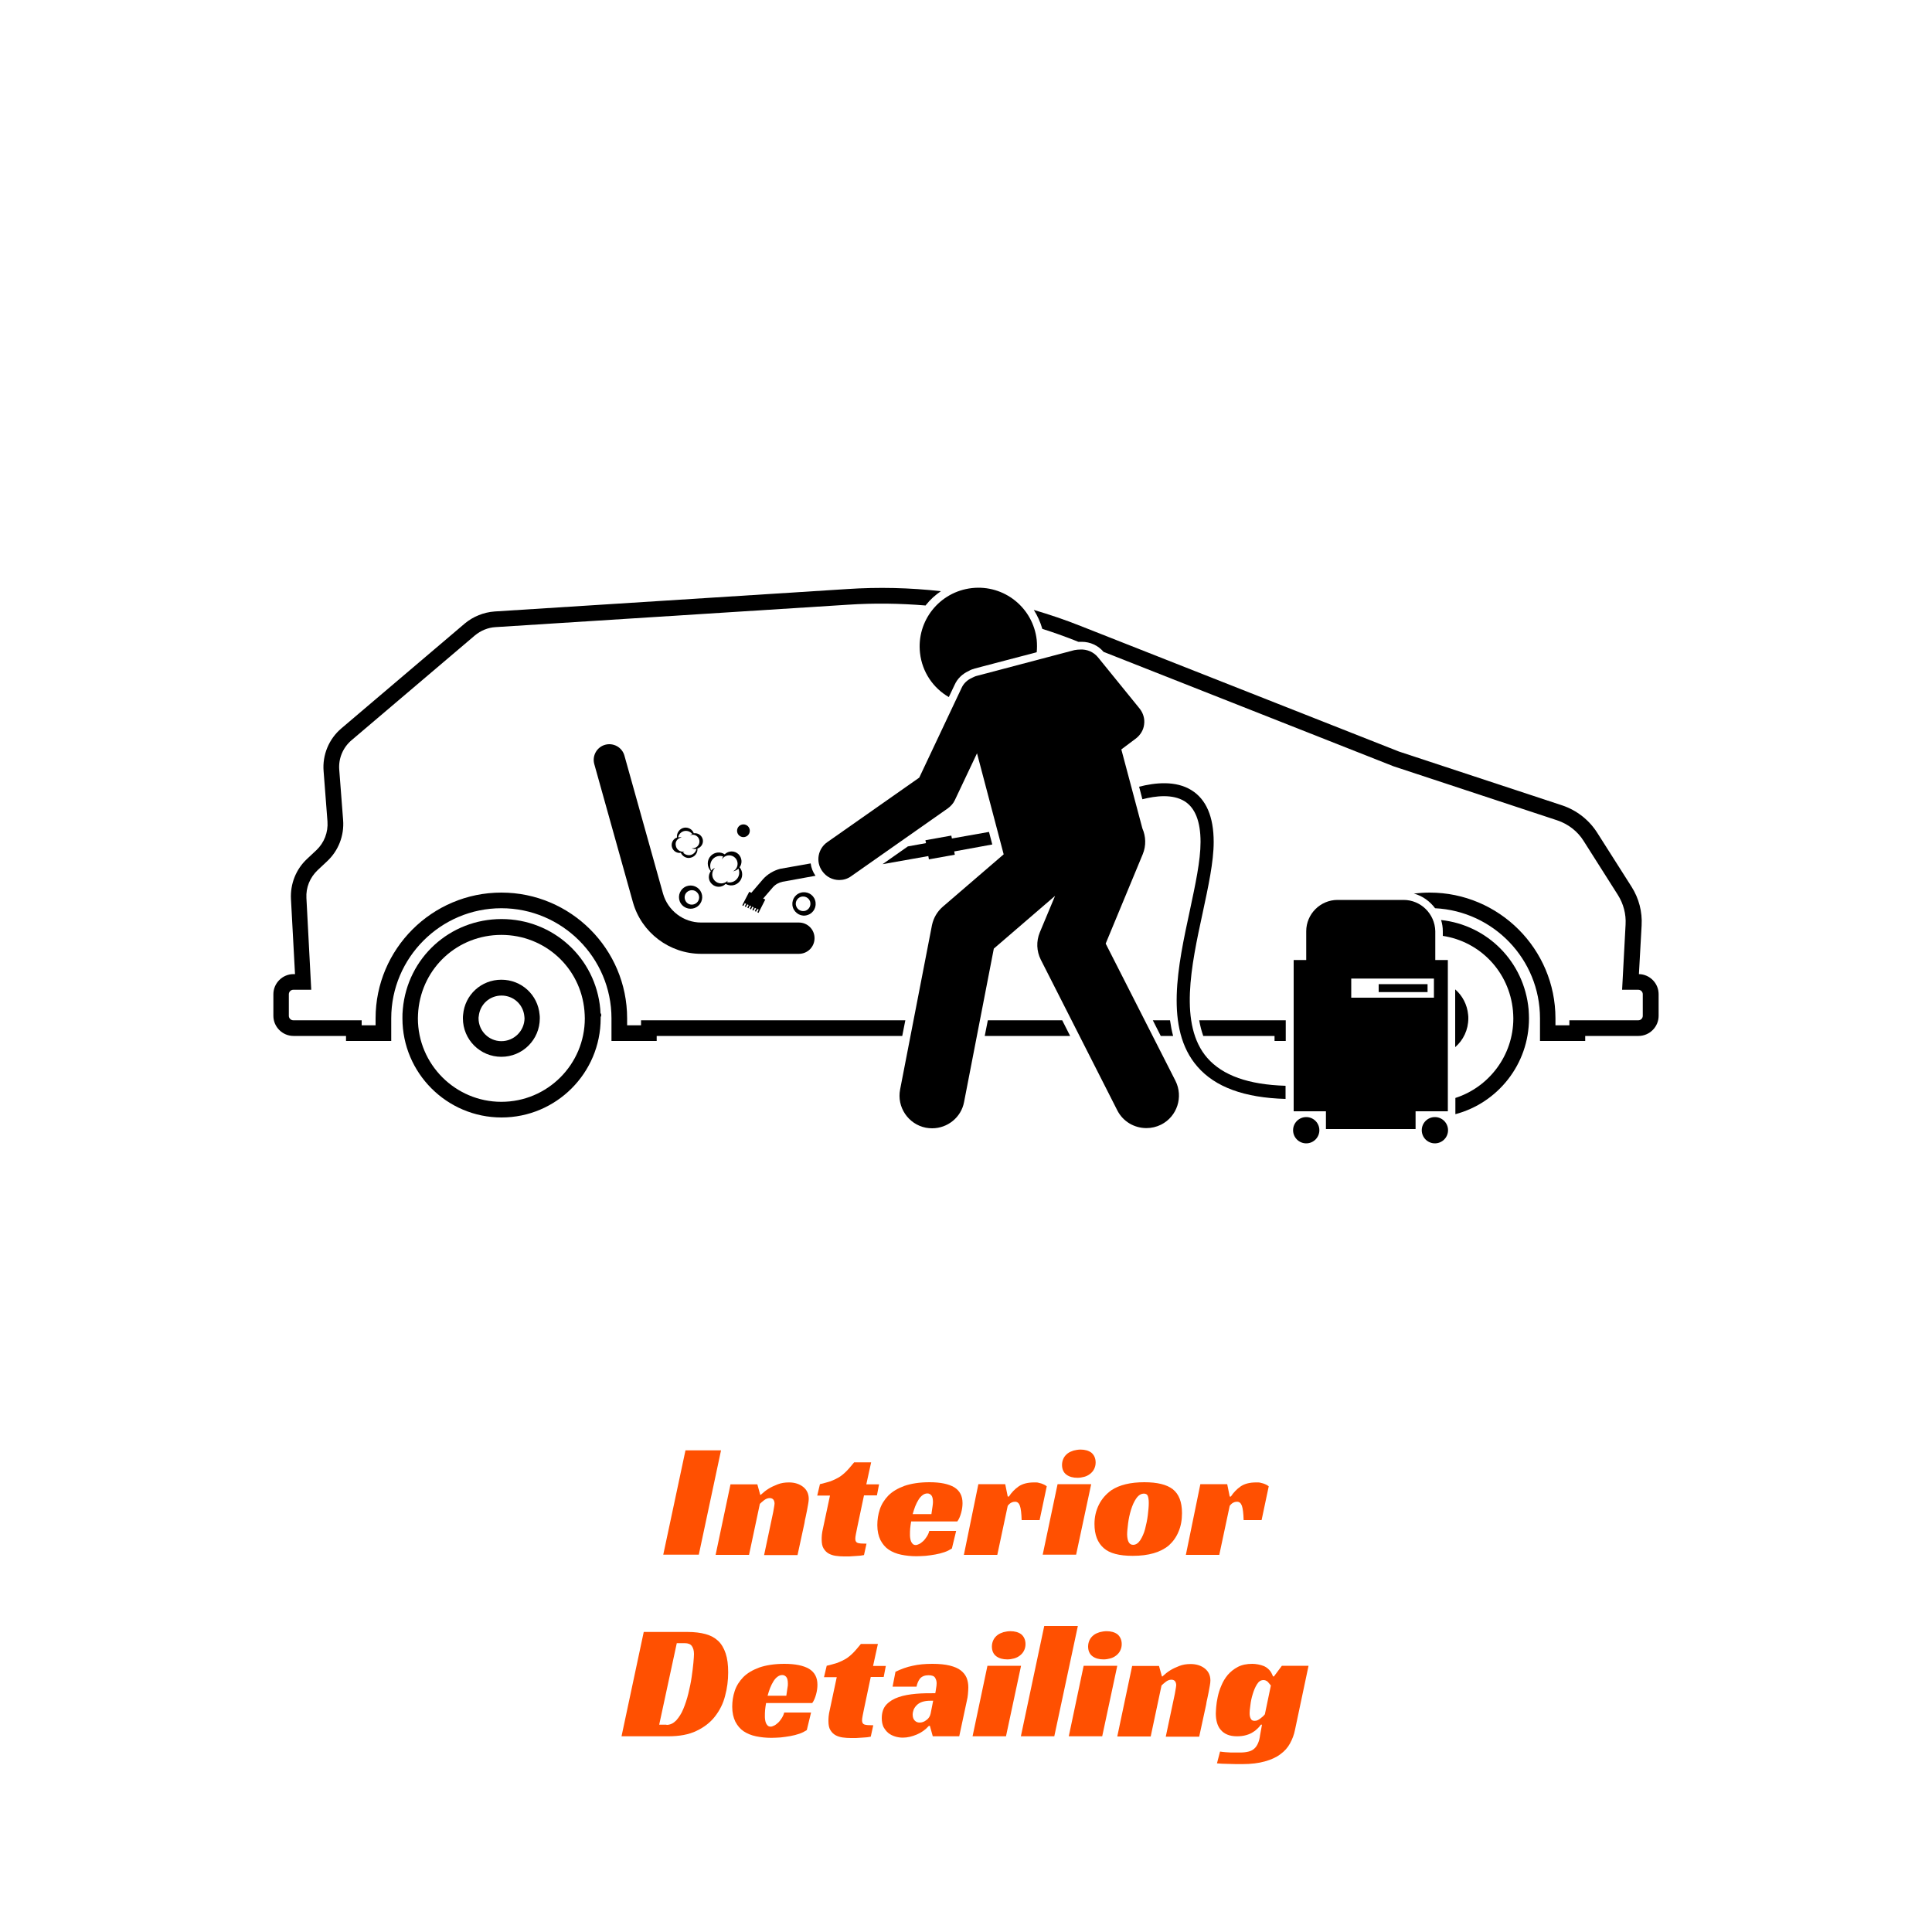 <?xml version="1.0" encoding="UTF-8"?>
<!-- Generator: Adobe Illustrator 24.0.1, SVG Export Plug-In . SVG Version: 6.00 Build 0)  -->
<svg xmlns="http://www.w3.org/2000/svg" xmlns:xlink="http://www.w3.org/1999/xlink" version="1.1" id="Interior" x="0px" y="0px" viewBox="0 0 1000 1000" style="enable-background:new 0 0 1000 1000;" xml:space="preserve">
<style type="text/css">
	.st0{enable-background:new    ;}
	.st1{fill:#FF5001;}
</style>
<g>
	<polygon points="511.3,528.1 509.7,536.2 553.9,536.2 549.8,528.1  "></polygon>
	<path d="M331.8,528.1v2.6h-7.2v-3.6c0-35.9-29.2-65.1-65.1-65.1s-65.1,29.2-65.1,65.1v3.6h-7.2v-2.6h-35.4c-1.2,0-2.3-1-2.3-2.3   v-11.2c0-1.2,1-2.3,2.3-2.3h9.3l-2.5-47.5c-0.3-5.4,1.8-10.6,5.8-14.4l4.9-4.6c5.9-5.5,8.9-13.3,8.3-21.3l-2-26   c-0.5-5.9,1.9-11.6,6.4-15.4l63.8-54.2c3-2.5,6.8-4.1,10.7-4.3L438.9,313c13.5-0.9,26.9-0.7,40.2,0.4c0.1-0.1,0.1-0.2,0.2-0.3   c2.2-2.8,4.8-5.1,7.7-7.1c-16.1-1.8-32.3-2.2-48.6-1.1L256,316.5c-5.6,0.4-11.1,2.6-15.4,6.2L176.7,377c-6.5,5.5-9.9,13.8-9.2,22.2   l2,26c0.4,5.6-1.7,11-5.7,14.8l-4.9,4.6c-5.7,5.3-8.7,12.9-8.3,20.7l2.1,38.9h-0.8c-5.7,0-10.4,4.7-10.4,10.4v11.2   c0,5.7,4.7,10.4,10.4,10.4h27.2v2.6h23.4v-11.7c0-31.4,25.6-57,57-57s57,25.6,57,57v11.7h23.4v-2.6H467l1.6-8.1L331.8,528.1   L331.8,528.1z"></path>
	<path d="M820.5,538.8v-2.6h27.6c5.7,0,10.4-4.7,10.4-10.4v-11.2c0-5.7-4.6-10.3-10.2-10.4l1.4-25.2c0.4-7.1-1.4-14-5.2-20l-17.8-28   c-4.2-6.6-10.6-11.6-18-14.1L724.1,389l-164.8-65c-8-3.2-16.1-5.9-24.2-8.3c1.9,3,3.4,6.3,4.4,9.8c5.7,1.8,11.3,3.8,16.9,6l1.7,0.7   c0.2,0,0.4,0,0.6,0c0.1,0,0.3,0,0.4,0c0.3,0,0.5,0,0.8,0c4.4,0,8.5,1.9,11.3,5.2l150,59.2l84.8,28c5.7,1.9,10.6,5.7,13.7,10.7   l17.7,27.9c2.9,4.6,4.3,9.9,4,15.3l-1.8,33.8h8.4c1.2,0,2.3,1,2.3,2.3v11.2c0,1.2-1,2.3-2.3,2.3h-35.7v2.6h-7.2v-3.6   c0-35.9-29.2-65.1-65.1-65.1c-2.8,0-5.5,0.2-8.2,0.5c4.5,1.2,8.3,4,11,7.6c30.2,1.5,54.3,26.4,54.3,57v11.7L820.5,538.8   L820.5,538.8z"></path>
	<path d="M596.7,528.1l4.1,8.1h6.4c-0.7-2.6-1.2-5.3-1.6-8.1H596.7z"></path>
	<path d="M622.8,536.2h36.9v2.6h5.8v-10.7h-44.8C621.2,530.9,621.9,533.7,622.8,536.2z"></path>
	<path d="M259.5,507.1c-10.4,0-18.9,7.8-19.8,18.1c-0.1,0.7-0.1,1.3-0.1,1.9c0,11,8.9,19.9,19.9,19.9c11,0,19.9-8.9,19.9-19.9   c0-0.6,0-1.2-0.1-1.9C278.4,514.9,269.9,507.1,259.5,507.1z M259.5,538.9c-6.5,0-11.8-5.3-11.8-11.8c0-0.3,0-0.7,0.1-1.1   c0.6-6.1,5.6-10.7,11.8-10.7c6.2,0,11.2,4.6,11.8,10.7c0,0.4,0.1,0.8,0.1,1.1C271.4,533.6,266.1,538.9,259.5,538.9z"></path>
	<path d="M746.7,484.4c19.4,2.9,34.5,18.6,36.4,38.7c0.1,1.4,0.2,2.7,0.2,4c0,19.2-12.6,35.6-30,41.2v8.4   c21.9-5.8,38.1-25.8,38.1-49.6c0-1.5-0.1-3.1-0.2-4.7c-2.3-24.6-21.3-43.6-45.3-46.2c0.6,1.9,0.9,3.8,0.9,5.9v2.3H746.7z"></path>
	<path d="M760,527.1c0-0.6,0-1.2-0.1-1.9c-0.5-5.3-3-9.9-6.7-13.1V542C757.4,538.4,760,533,760,527.1z"></path>
	<path d="M394.9,455.1l-6,7l-1.1-0.5l-2.4,4.6l0,0l-1.2,2.4l0.6,0.3l0.7-1.4l0.7,0.3l-0.7,1.4l0.6,0.3l0.7-1.4l0.7,0.3l-0.7,1.4   l0.6,0.3l0.7-1.4l0.7,0.3l-0.7,1.4l0.6,0.3l0.7-1.4l0.7,0.3l-0.7,1.4l0.6,0.3l0.7-1.4l0.7,0.3l-0.7,1.4l0.6,0.3l0.7-1.4l0.7,0.3   l-0.7,1.4l0.6,0.3l0.7-1.4l0,0l2.8-5.5l-1.1-0.5l5-5.8c1.3-1.5,3.1-2.5,5-2.9l17.1-3.1l0,0c-1.4-2-2.2-4.1-2.5-6.4l-15.8,2.8   C400.4,450.6,397.2,452.5,394.9,455.1z"></path>
	<polygon points="480.8,444.8 494.2,442.4 493.9,440.7 513.6,437.1 511.9,430.6 492.7,434 492.4,432.5 479,434.9 479.3,436.4    469.9,438.1 456.8,447.3 480.5,443.1  "></polygon>
	<path d="M624.9,547.6c-14.9-17.1-8.3-47.9-2.4-75.1c2.9-13.6,5.7-26.4,5.7-36.7c0-13.1-3.9-22.1-11.5-26.8   c-8.2-5.1-18.9-3.9-27.1-1.8l1.7,6.5c6.9-1.8,15.6-2.8,21.8,1c5.5,3.4,8.3,10.5,8.3,21.1c0,9.7-2.7,22.1-5.5,35.3   c-6.2,28.7-13.3,61.3,3.9,81c9.2,10.6,24.3,16.1,45.6,16.7V562C646.2,561.4,632.9,556.7,624.9,547.6z"></path>
	<path d="M501.4,347.3c1-0.6,2.1-1,3.2-1.3l32-8.4c0.2-2.1,0.2-4.2,0-6.4c-1.9-16.7-16.9-28.7-33.6-26.8   c-16.7,1.9-28.7,16.9-26.8,33.6c1.1,9.9,6.9,18.2,14.9,22.8l3-6.3C495.5,351.3,498.1,348.8,501.4,347.3z"></path>
	<path d="M580.4,387.9l7.6-5.7c2.3-1.8,3.9-4.4,4.2-7.3c0.4-2.9-0.5-5.8-2.3-8.1l-21.6-26.6c-2.3-2.8-5.8-4.2-9.1-4   c-1,0-2.1,0.1-3.1,0.3l-50.4,13.3c-0.9,0.2-1.7,0.6-2.5,1c-2.3,1-4.4,2.8-5.5,5.3l-21.9,46.4l-47.6,33.4c-4.9,3.4-6.1,10.2-2.6,15   c2.1,3,5.4,4.6,8.8,4.6c2.1,0,4.3-0.6,6.2-2l50-35.1c1.5-1.1,2.8-2.5,3.6-4.2l11.5-24.3l13.8,52.3L488,469.3   c-2.9,2.5-4.8,5.8-5.6,9.5l-16.5,85.1c-1.8,9.1,4.2,18,13.3,19.8c1.1,0.2,2.2,0.3,3.3,0.3c7.9,0,15-5.6,16.5-13.6l15.4-79.4   l31.7-27.3l-7.9,18.9c-1.9,4.6-1.7,9.7,0.5,14.1l39.6,78c3,5.9,8.9,9.2,15.1,9.2c2.6,0,5.2-0.6,7.6-1.8c8.3-4.2,11.6-14.4,7.4-22.7   l-36.1-71l19.2-46.3c1.8-4.4,1.6-9.2-0.2-13.3L580.4,387.9z"></path>
	<path d="M726.5,465.8h-34.2c-8.9,0-16.2,7.3-16.2,16.2v14.9h-6.5v78.3h16.7v9.2h46.4v-9.2h16.7v-78.3h-6.5V482   C742.7,473,735.4,465.8,726.5,465.8z M742.2,506.5v9.9h-42.8v-9.9L742.2,506.5L742.2,506.5z"></path>
	<rect x="713.6" y="509.4" width="25.3" height="4.1"></rect>
	<circle cx="676.1" cy="585" r="6.8"></circle>
	<circle cx="742.7" cy="585" r="6.8"></circle>
	<path d="M353.3,460c-2.4,2.3-2.5,6.1-0.2,8.5s6.1,2.5,8.5,0.2s2.5-6.1,0.2-8.5C359.5,457.8,355.7,457.7,353.3,460z M360.7,467.2   c-1.5,1.4-3.9,1.4-5.3-0.1s-1.4-3.9,0.1-5.3s3.9-1.4,5.3,0.1C362.3,463.4,362.2,465.8,360.7,467.2z"></path>
	<path d="M368.4,457.5c2,2,5.2,2,7.2,0c2.2,1.3,5,1,6.9-0.9c2.1-2.1,2.2-5.5,0.3-7.7c1.5-2,1.3-4.8-0.5-6.7c-2-2-5.2-2-7.2,0   c-2.2-1.5-5.2-1.2-7.1,0.7c-2.2,2.2-2.2,5.7-0.1,8C366.4,453,366.6,455.8,368.4,457.5z M369.1,444.5c1.4-1.4,3.4-1.8,5.2-1.2   c-0.3,0.5-0.5,1.1-0.7,1.6c0.2-0.3,0.4-0.6,0.7-0.9c1.7-1.7,4.5-1.7,6.2,0s1.7,4.5,0,6.2c-0.3,0.3-0.7,0.6-1.1,0.8   c1-0.2,2-0.6,2.8-1.4l0,0c0.8,1.9,0.5,4.1-1.1,5.7c-1.3,1.3-3.2,1.7-4.8,1.3c0.2-0.3,0.3-0.6,0.4-0.9c0,0.1-0.1,0.1-0.1,0.2   c-1.8,1.8-4.8,1.8-6.6,0s-1.8-4.8,0-6.6c0.1-0.1,0.1-0.1,0.2-0.1c-0.7,0.2-1.3,0.6-1.9,1.2c-0.1,0.1-0.1,0.1-0.2,0.2   C367.2,448.6,367.5,446.1,369.1,444.5z"></path>
	<path d="M352.4,441.4c0.8,1.8,2.8,3,4.8,2.6c2.4-0.4,4-2.5,3.8-4.8c1.9-0.6,3.1-2.5,2.8-4.5c-0.4-2.2-2.4-3.7-4.7-3.4   c-0.7-2-2.8-3.2-4.9-2.9c-2.4,0.4-4.1,2.7-3.8,5.1c-1.8,0.6-3,2.5-2.7,4.5C348.1,440.3,350.2,441.8,352.4,441.4z M352.7,433.5   c0.1,0,0.1,0,0.2,0c-0.6-0.2-1.1-0.2-1.7-0.1c-0.1,0-0.1,0-0.2,0.1c0.3-1.7,1.6-3.1,3.4-3.4c1.6-0.2,3,0.4,3.9,1.6   c-0.4,0.2-0.8,0.4-1.2,0.7c0.3-0.1,0.6-0.2,0.9-0.3c1.9-0.3,3.7,1,4,2.9s-1,3.7-2.9,4c-0.4,0.1-0.7,0-1.1,0   c0.7,0.4,1.6,0.5,2.5,0.4l0,0c-0.4,1.6-1.6,2.9-3.3,3.2c-1.5,0.2-2.9-0.4-3.7-1.4c0.2-0.1,0.5-0.2,0.7-0.4c-0.1,0-0.1,0-0.2,0   c-2,0.3-3.9-1.1-4.2-3.1C349.3,435.7,350.7,433.8,352.7,433.5z"></path>
	<path d="M310.8,524.3c0-0.7-0.1-1.3-0.1-2c-2.4-26.5-24.4-46.6-51.1-46.6s-48.7,20-51.1,46.6c-0.2,1.7-0.2,3.2-0.2,4.8   c0,28.3,23,51.3,51.3,51.3s51.3-23,51.3-51.3c0-0.2,0-0.5,0-0.7c0.2-0.3,0.3-0.6,0.3-1C311.2,525,311,524.6,310.8,524.3z    M259.5,570.3c-23.8,0-43.2-19.4-43.2-43.2c0-1.3,0.1-2.6,0.2-4c2.1-22.4,20.5-39.2,43-39.2s41,16.9,43,39.2c0.1,1.4,0.2,2.7,0.2,4   C302.7,550.9,283.4,570.3,259.5,570.3z"></path>
	<circle cx="384.8" cy="430" r="3.3"></circle>
	<path d="M418,473.6c3.2-1,4.9-4.4,3.9-7.6s-4.4-4.9-7.6-3.9s-4.9,4.4-3.9,7.6C411.5,472.9,414.9,474.7,418,473.6z M414.5,464.2   c2-0.6,4.1,0.4,4.8,2.4c0.6,2-0.4,4.1-2.4,4.8c-2,0.6-4.1-0.4-4.8-2.4C411.4,467,412.5,464.9,414.5,464.2z"></path>
	<path d="M343.2,462.6l-20-71.5c-1.2-4.3-5.7-6.8-10-5.6c-4.3,1.2-6.8,5.7-5.6,10l20,71.5c4.4,15.7,18.9,26.7,35.3,26.7h50.6   c4.5,0,8.1-3.6,8.1-8.1s-3.6-8.1-8.1-8.1h-50.6C353.7,477.5,345.7,471.3,343.2,462.6z"></path>
</g>
<g class="st0">
	<path class="st1" d="M361.7,804.7h-18.4l11.5-54h18.4L361.7,804.7z"></path>
	<path class="st1" d="M393.9,773.6c1.2-1.1,2.5-2.2,4-3.1c1.3-0.8,2.8-1.5,4.6-2.2c1.8-0.7,3.7-1,5.9-1c2.9,0,5.4,0.8,7.3,2.3   c1.9,1.5,2.9,3.6,2.9,6.2c0,0.7-0.1,1.6-0.3,2.7c-0.2,1-0.4,2.1-0.6,3.3c-0.2,1.1-0.5,2.3-0.7,3.4c-0.3,1.2-0.5,2.2-0.6,3.1   l-3.6,16.6h-17.3l4.7-22.2c0.1-0.7,0.3-1.5,0.4-2.3s0.3-1.5,0.3-2.1c0-0.9-0.2-1.5-0.6-2.1c-0.4-0.5-1.1-0.8-1.9-0.8   c-1,0-2,0.4-2.9,1.1s-1.7,1.4-2.2,1.9l-5.6,26.4h-17.3l7.7-36.5h13.9l1.5,5.4H393.9z"></path>
	<path class="st1" d="M424.4,768.2c2.1-0.5,3.9-1,5.5-1.5c1.6-0.6,3-1.3,4.4-2.1c1.3-0.8,2.6-1.9,3.8-3.1c1.2-1.2,2.5-2.8,4-4.6h8.8   l-2.5,11.4h6.6l-1.1,5.7h-6.7l-3.5,16.6c-0.3,1.3-0.5,2.5-0.7,3.5c-0.2,1-0.3,1.8-0.3,2.4c0,1.1,0.4,1.8,1.2,2.1   c0.8,0.3,2.4,0.4,4.6,0.4l-1.3,5.9c-0.4,0.1-1,0.2-1.8,0.3c-0.8,0.1-1.7,0.1-2.7,0.2c-1,0.1-2,0.1-3.1,0.2c-1,0-2,0-2.8,0   c-1.4,0-2.8-0.1-4.2-0.3c-1.4-0.2-2.6-0.6-3.7-1.2c-1.1-0.6-1.9-1.5-2.6-2.6c-0.7-1.1-1-2.7-1-4.6c0-0.7,0-1.5,0.1-2.5   c0.1-1,0.3-2.2,0.6-3.4l3.6-16.9h-6.6L424.4,768.2z"></path>
	<path class="st1" d="M471.6,787.6c-0.2,1.2-0.4,2.4-0.5,3.6c-0.1,1.1-0.1,2.2-0.1,3.1c0,0.5,0,1.1,0.1,1.7c0.1,0.6,0.2,1.2,0.4,1.7   c0.2,0.5,0.5,1,0.9,1.4c0.4,0.4,0.9,0.6,1.6,0.6c0.5,0,1.1-0.2,1.7-0.5c0.7-0.3,1.3-0.8,2-1.4c0.7-0.6,1.3-1.4,1.9-2.3   c0.6-0.9,1.1-1.9,1.4-3.1h13.9l-2.2,9.1c-1.1,0.7-2.4,1.4-3.9,1.9c-1.5,0.5-3,0.9-4.7,1.2c-1.6,0.3-3.3,0.5-5,0.7   c-1.7,0.1-3.3,0.2-4.8,0.2c-2.8,0-5.5-0.3-7.9-0.8c-2.4-0.5-4.6-1.4-6.4-2.6c-1.8-1.2-3.2-2.9-4.3-5c-1-2.1-1.6-4.6-1.6-7.7   c0-2.8,0.4-5.5,1.3-8.2c0.9-2.7,2.4-5,4.4-7.1c2.1-2.1,4.8-3.7,8.3-5c3.5-1.2,7.8-1.9,13-1.9c5.7,0,9.9,0.9,12.8,2.6   c2.9,1.8,4.3,4.5,4.3,8.2c0,1.5-0.2,3.2-0.7,5c-0.5,1.8-1.1,3.3-2,4.5H471.6z M482.9,777.5c0-1.8-0.3-2.9-0.9-3.6   c-0.6-0.6-1.2-0.9-2-0.9c-0.9,0-1.7,0.3-2.5,0.9s-1.5,1.4-2.1,2.4c-0.6,1-1.2,2.1-1.7,3.4c-0.5,1.3-0.9,2.6-1.3,4h9.7   c0.1-0.7,0.2-1.4,0.3-2.1c0.1-0.6,0.2-1.3,0.3-2C482.8,778.8,482.9,778.1,482.9,777.5z"></path>
	<path class="st1" d="M506.4,768.2h13.9l1.3,6.4h0.6c1.3-2,3-3.8,5-5.2c2-1.4,4.7-2.1,8.1-2.1c0.2,0,0.6,0,1.1,0   c0.5,0,1,0.1,1.6,0.3c0.6,0.1,1.2,0.3,1.9,0.6c0.7,0.3,1.3,0.6,1.9,1.1l-3.7,17.5h-9.3c-0.1-3.5-0.4-6-0.9-7.4s-1.3-2.1-2.5-2.1   c-0.6,0-1.2,0.1-1.8,0.4c-0.7,0.3-1.3,0.8-2,1.7l-5.4,25.4h-17.3L506.4,768.2z"></path>
	<path class="st1" d="M557,804.7h-17.3l7.7-36.5h17.4L557,804.7z M567.1,757c0,1.3-0.3,2.4-0.8,3.4c-0.5,1-1.2,1.8-2.1,2.5   c-0.9,0.7-1.9,1.2-3,1.5s-2.3,0.5-3.5,0.5c-2.3,0-4.2-0.5-5.7-1.6s-2.3-2.8-2.3-5.1c0-1.2,0.3-2.4,0.8-3.4c0.5-1,1.2-1.8,2.1-2.5   c0.9-0.7,1.9-1.1,3.1-1.5c1.2-0.3,2.4-0.5,3.6-0.5c2.2,0,4.1,0.5,5.6,1.6C566.3,753.1,567.1,754.8,567.1,757z"></path>
	<path class="st1" d="M592.3,767.2c6.7,0,11.6,1.2,14.7,3.6c3.2,2.5,4.8,6.6,4.8,12.4c0,3.6-0.6,6.8-1.8,9.6c-1.2,2.9-2.9,5.2-5,7.1   c-4.3,3.6-10.5,5.4-18.7,5.4c-7,0-12-1.3-15-4c-3.2-2.8-4.8-6.9-4.8-12.5c0-3.7,0.8-7,2.3-10c1.5-3,3.7-5.5,6.5-7.5   C579.4,768.6,585.1,767.2,592.3,767.2z M586.5,799.6c1.4,0,2.6-0.8,3.7-2.4c1-1.6,1.9-3.5,2.5-5.8c0.6-2.3,1.1-4.7,1.4-7.1   c0.3-2.5,0.5-4.6,0.5-6.4c0-1.6-0.2-2.8-0.5-3.6c-0.3-0.8-1-1.2-2-1.2c-1.5,0-2.8,0.8-4,2.5c-1.1,1.6-2,3.6-2.7,5.9   c-0.7,2.3-1.2,4.6-1.5,7c-0.3,2.4-0.5,4.3-0.5,5.8C583.5,797.8,584.5,799.6,586.5,799.6z"></path>
	<path class="st1" d="M621.3,768.2h13.9l1.3,6.4h0.6c1.3-2,3-3.8,5-5.2c2-1.4,4.7-2.1,8.1-2.1c0.2,0,0.6,0,1.1,0   c0.5,0,1,0.1,1.6,0.3c0.6,0.1,1.2,0.3,1.9,0.6s1.3,0.6,1.9,1.1l-3.7,17.5h-9.3c-0.1-3.5-0.4-6-0.9-7.4c-0.5-1.4-1.3-2.1-2.5-2.1   c-0.6,0-1.2,0.1-1.8,0.4c-0.7,0.3-1.3,0.8-2,1.7l-5.4,25.4h-17.3L621.3,768.2z"></path>
</g>
<g class="st0">
	<path class="st1" d="M321.7,898.7l11.5-54H356c3.5,0,6.6,0.4,9.2,1.1c2.6,0.7,4.8,1.9,6.5,3.5c1.7,1.6,3,3.8,3.9,6.5   c0.9,2.7,1.3,5.9,1.3,9.8c0,4.1-0.5,8.2-1.6,12.2c-1,4-2.8,7.5-5.2,10.6c-2.4,3.1-5.6,5.6-9.6,7.5c-3.9,1.9-8.8,2.8-14.6,2.8H321.7   z M345,892.8c1.9,0,3.5-0.8,5-2.3c1.4-1.6,2.7-3.5,3.7-6c1-2.4,1.9-5.1,2.6-8c0.7-2.9,1.3-5.7,1.7-8.5c0.4-2.7,0.7-5.2,0.9-7.3   c0.2-2.2,0.3-3.7,0.3-4.6c0-1.8-0.4-3.1-1.1-4.1c-0.7-1-1.9-1.5-3.7-1.5h-4.1l-9.1,42.2H345z"></path>
	<path class="st1" d="M396.5,881.6c-0.2,1.2-0.4,2.4-0.5,3.6c-0.1,1.1-0.1,2.2-0.1,3.1c0,0.5,0,1.1,0.1,1.7c0.1,0.6,0.2,1.2,0.4,1.7   c0.2,0.5,0.5,1,0.9,1.4c0.4,0.4,0.9,0.6,1.6,0.6c0.5,0,1.1-0.2,1.7-0.5c0.7-0.3,1.3-0.8,2-1.4c0.7-0.6,1.3-1.4,1.9-2.3   c0.6-0.9,1.1-1.9,1.4-3.1h13.9l-2.2,9.1c-1.1,0.7-2.4,1.4-3.9,1.9c-1.5,0.5-3,0.9-4.7,1.2c-1.6,0.3-3.3,0.5-5,0.7   c-1.7,0.1-3.3,0.2-4.8,0.2c-2.8,0-5.5-0.3-7.9-0.8c-2.4-0.5-4.6-1.4-6.4-2.6c-1.8-1.2-3.2-2.9-4.3-5c-1-2.1-1.6-4.6-1.6-7.7   c0-2.8,0.4-5.5,1.3-8.2c0.9-2.7,2.4-5,4.4-7.1c2.1-2.1,4.8-3.7,8.3-5c3.5-1.2,7.8-1.9,13-1.9c5.7,0,9.9,0.9,12.8,2.6   c2.9,1.8,4.3,4.5,4.3,8.2c0,1.5-0.2,3.2-0.7,5c-0.5,1.8-1.1,3.3-2,4.5H396.5z M407.8,871.5c0-1.8-0.3-2.9-0.9-3.6   c-0.6-0.6-1.2-0.9-2-0.9c-0.9,0-1.7,0.3-2.5,0.9s-1.5,1.4-2.1,2.4c-0.6,1-1.2,2.1-1.7,3.4c-0.5,1.3-0.9,2.6-1.3,4h9.7   c0.1-0.7,0.2-1.4,0.3-2.1c0.1-0.6,0.2-1.3,0.3-2C407.8,872.8,407.8,872.1,407.8,871.5z"></path>
	<path class="st1" d="M427.9,862.2c2.1-0.5,3.9-1,5.5-1.5c1.6-0.6,3-1.3,4.4-2.1c1.3-0.8,2.6-1.9,3.8-3.1c1.2-1.2,2.5-2.8,4-4.6h8.8   l-2.5,11.4h6.6l-1.1,5.7h-6.7l-3.5,16.6c-0.3,1.3-0.5,2.5-0.7,3.5c-0.2,1-0.3,1.8-0.3,2.4c0,1.1,0.4,1.8,1.2,2.1   c0.8,0.3,2.4,0.4,4.6,0.4l-1.3,5.9c-0.4,0.1-1,0.2-1.8,0.3c-0.8,0.1-1.7,0.1-2.7,0.2c-1,0.1-2,0.1-3.1,0.2c-1,0-2,0-2.8,0   c-1.4,0-2.8-0.1-4.2-0.3c-1.4-0.2-2.6-0.6-3.7-1.2c-1.1-0.6-1.9-1.5-2.6-2.6c-0.7-1.1-1-2.7-1-4.6c0-0.7,0-1.5,0.1-2.5   c0.1-1,0.3-2.2,0.6-3.4l3.6-16.9h-6.6L427.9,862.2z"></path>
	<path class="st1" d="M463.5,865.3c2.9-1.4,5.9-2.5,8.9-3.1c3-0.7,6.4-1,10.2-1c3.6,0,6.6,0.3,9,0.9s4.3,1.4,5.7,2.5   c1.4,1.1,2.4,2.4,3,3.8c0.6,1.5,0.9,3.1,0.9,5c0,1.1-0.1,2.2-0.2,3.5c-0.1,1.2-0.3,2.3-0.5,3.1l-4,18.7h-13.7l-1.5-5.4h-0.5   c-1.8,2-3.9,3.5-6.3,4.5c-2.4,1-4.8,1.6-7.2,1.6c-1.4,0-2.7-0.2-4-0.6c-1.3-0.4-2.5-1-3.5-1.8c-1-0.8-1.8-1.9-2.5-3.1   c-0.6-1.3-0.9-2.8-0.9-4.6c0-2.9,0.8-5.3,2.4-7c1.6-1.7,3.7-3,6.4-3.9c2.6-0.9,5.6-1.4,8.9-1.7s6.6-0.3,10-0.3   c0.1-0.6,0.3-1.4,0.4-2.4c0.2-1,0.3-2,0.3-2.8c0-1-0.3-2-0.8-2.8c-0.5-0.9-1.7-1.3-3.4-1.3c-2,0-3.4,0.6-4.4,1.7   c-0.9,1.2-1.5,2.6-1.8,4.2h-12.4L463.5,865.3z M483,880.3h-1.5c-1.6,0-3,0.2-4.2,0.6c-1.2,0.4-2.1,1-2.8,1.7   c-0.7,0.7-1.2,1.4-1.6,2.3c-0.3,0.9-0.5,1.7-0.5,2.6c0,1.4,0.4,2.4,1.1,3.1c0.7,0.7,1.5,1,2.5,1c1.2,0,2.4-0.4,3.5-1.3   c1.2-0.8,1.9-2,2.2-3.4L483,880.3z"></path>
	<path class="st1" d="M520.7,898.7h-17.3l7.7-36.5h17.4L520.7,898.7z M530.8,851c0,1.3-0.3,2.4-0.8,3.4c-0.5,1-1.2,1.8-2.1,2.5   c-0.9,0.7-1.9,1.2-3,1.5c-1.1,0.3-2.3,0.5-3.5,0.5c-2.3,0-4.2-0.5-5.7-1.6c-1.5-1.1-2.3-2.8-2.3-5.1c0-1.2,0.3-2.4,0.8-3.4   c0.5-1,1.2-1.8,2.1-2.5c0.9-0.7,1.9-1.1,3.1-1.5c1.2-0.3,2.4-0.5,3.6-0.5c2.2,0,4.1,0.5,5.6,1.6C530,847.1,530.8,848.8,530.8,851z"></path>
	<path class="st1" d="M545.7,898.7h-17.3l12.1-57.1h17.4L545.7,898.7z"></path>
	<path class="st1" d="M570.5,898.7h-17.3l7.7-36.5h17.4L570.5,898.7z M580.6,851c0,1.3-0.3,2.4-0.8,3.4c-0.5,1-1.2,1.8-2.1,2.5   c-0.9,0.7-1.9,1.2-3,1.5s-2.3,0.5-3.5,0.5c-2.3,0-4.2-0.5-5.7-1.6s-2.3-2.8-2.3-5.1c0-1.2,0.3-2.4,0.8-3.4c0.5-1,1.2-1.8,2.1-2.5   c0.9-0.7,1.9-1.1,3.1-1.5c1.2-0.3,2.4-0.5,3.6-0.5c2.2,0,4.1,0.5,5.6,1.6C579.8,847.1,580.6,848.8,580.6,851z"></path>
	<path class="st1" d="M601.8,867.6c1.2-1.1,2.5-2.2,4-3.1c1.3-0.8,2.8-1.5,4.6-2.2c1.8-0.7,3.7-1,5.9-1c2.9,0,5.4,0.8,7.3,2.3   c1.9,1.5,2.9,3.6,2.9,6.2c0,0.7-0.1,1.6-0.3,2.7c-0.2,1-0.4,2.1-0.6,3.3c-0.2,1.1-0.5,2.3-0.7,3.4c-0.3,1.2-0.5,2.2-0.6,3.1   l-3.6,16.6h-17.3l4.7-22.2c0.1-0.7,0.3-1.5,0.4-2.3s0.3-1.5,0.3-2.1c0-0.9-0.2-1.5-0.6-2.1c-0.4-0.5-1.1-0.8-1.9-0.8   c-1,0-2,0.4-2.9,1.1c-0.9,0.7-1.7,1.4-2.2,1.9l-5.6,26.4h-17.3l7.7-36.5h13.9l1.5,5.4H601.8z"></path>
	<path class="st1" d="M663.5,862.2h13.8l-7,33.1c-0.5,2.6-1.4,4.9-2.6,7.1c-1.2,2.2-2.8,4-5,5.6c-2.1,1.6-4.8,2.8-8,3.7   c-3.2,0.9-7.1,1.4-11.7,1.4c-0.9,0-1.9,0-3.1,0c-1.2,0-2.4-0.1-3.7-0.1c-1.2,0-2.4-0.1-3.6-0.1c-1.1-0.1-2-0.1-2.7-0.2l1.6-6.1   c1.8,0.3,3.7,0.4,5.6,0.5c1.9,0,3.5,0,4.9,0c1.7,0,3.1-0.2,4.3-0.5c1.2-0.3,2.1-0.8,2.9-1.5c0.8-0.7,1.4-1.6,1.9-2.7   c0.5-1.1,0.9-2.5,1.1-4.2l1-5.5h-0.6c-0.3,0.5-0.8,1.1-1.5,1.8c-0.7,0.7-1.5,1.4-2.5,2c-1,0.7-2.2,1.2-3.6,1.6   c-1.4,0.4-3,0.6-4.7,0.6c-2,0-3.7-0.3-5.1-0.9c-1.4-0.6-2.5-1.4-3.4-2.5c-0.9-1-1.5-2.3-1.9-3.7c-0.4-1.4-0.6-3-0.6-4.7   c0-0.7,0.1-1.9,0.2-3.4c0.1-1.5,0.4-3.3,0.8-5.2c0.4-1.9,1-3.9,1.9-5.9c0.8-2,1.9-3.8,3.3-5.5c1.4-1.6,3.1-3,5.2-4.1   c2.1-1.1,4.6-1.6,7.5-1.6c0.9,0,1.9,0.1,3,0.3c1.1,0.2,2.1,0.5,3.1,0.9c1,0.5,1.9,1.1,2.7,2c0.8,0.8,1.4,2,1.9,3.3h0.5L663.5,862.2   z M654,869.6c-1.4,0-2.5,0.7-3.4,2.2c-0.9,1.4-1.6,3.1-2.2,5.1c-0.6,1.9-1,3.8-1.2,5.7c-0.3,1.9-0.4,3.3-0.4,4.2   c0,1.1,0.2,2.1,0.6,2.8c0.4,0.8,1,1.1,2,1.1c0.6,0,1.1-0.1,1.7-0.4c0.5-0.3,1-0.6,1.5-1c0.5-0.4,0.9-0.8,1.3-1.1   c0.4-0.4,0.6-0.7,0.8-0.9l3.1-14.9c-0.5-0.6-1-1.2-1.6-1.9C655.5,869.9,654.8,869.6,654,869.6z"></path>
</g>
</svg>

